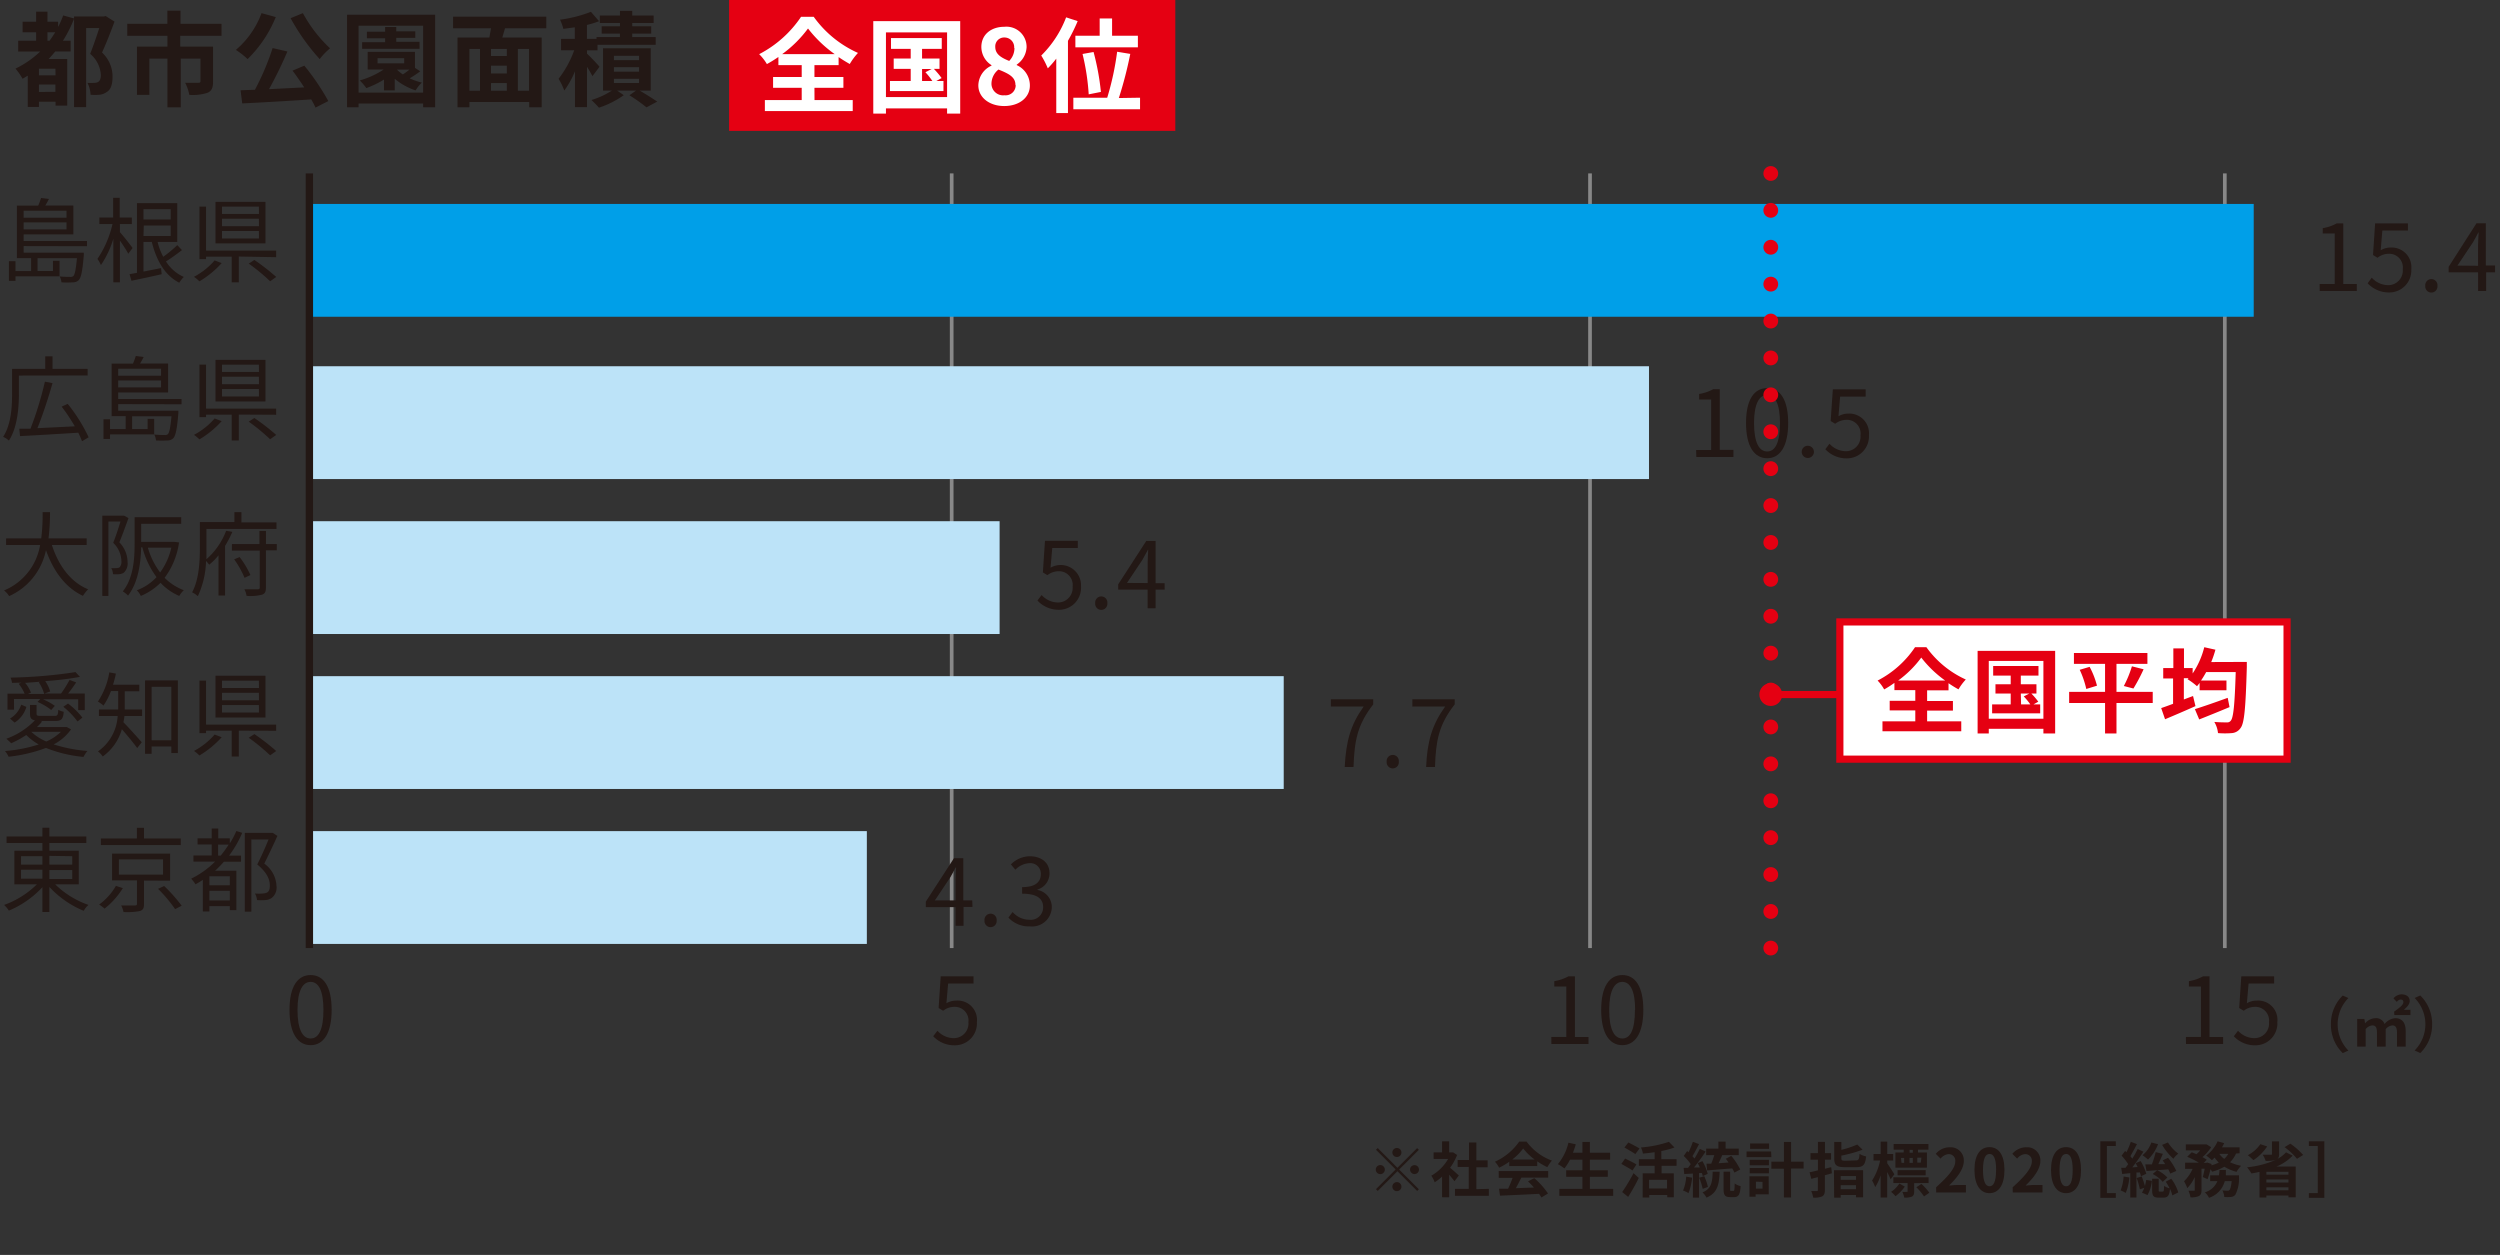 <svg id="レイヤー_1" data-name="レイヤー 1" xmlns="http://www.w3.org/2000/svg" viewBox="0 0 380.75 191.13"><rect x="0" y="0" width="380.75" height="191.13" fill="#333333" stroke="none"/><line x1="338.84" y1="26.41" x2="338.84" y2="144.39" fill="none" stroke="#888" stroke-miterlimit="10" stroke-width="0.56"/><line x1="144.94" y1="26.41" x2="144.94" y2="144.39" fill="none" stroke="#888" stroke-miterlimit="10" stroke-width="0.56"/><line x1="242.16" y1="26.41" x2="242.16" y2="144.39" fill="none" stroke="#888" stroke-miterlimit="10" stroke-width="0.56"/><rect x="47.12" y="31.06" width="296.12" height="17.18" fill="#009fe8"/><rect x="47.12" y="55.78" width="204.02" height="17.18" fill="#bce3f8"/><rect x="47.12" y="102.98" width="148.39" height="17.18" fill="#bce3f8"/><rect x="47.12" y="126.58" width="84.9" height="17.18" fill="#bce3f8"/><rect x="47.12" y="79.38" width="105.12" height="17.18" fill="#bce3f8"/><rect x="111.04" width="67.96" height="19.93" fill="#e50012"/><path d="M124.05,15.24h5.82v1.68H116.49V15.24h5.61V13.37h-4.36V11.73h4.36V9.92h-3.55V8.68c-.57.39-1.15.75-1.75,1.08a7.38,7.38,0,0,0-1.18-1.51A17.18,17.18,0,0,0,122,2.56h1.93a16.62,16.62,0,0,0,6.74,5.5,9.58,9.58,0,0,0-1.25,1.69c-.56-.32-1.13-.66-1.7-1.06V9.92h-3.68v1.81h4.41v1.64h-4.41Zm3.07-7a19,19,0,0,1-4.06-3.9,18.15,18.15,0,0,1-3.93,3.9Z" fill="#fff"/><path d="M146.24,3.22V17.3h-2v-.79h-9.31v.79H133V3.22Zm-2,11.56V4.93h-9.31v9.85Zm-.55-2.44v1.53h-8.15V12.34h3.16V10.49h-2.59V8.91h2.59V7.44h-3V5.8h7.73V7.44h-3V8.91h2.66v1.58h-.86a13.32,13.32,0,0,1,1.18,1.4l-.82.45Zm-3.26,0H142A10.88,10.88,0,0,0,140.94,11l.95-.49h-1.46Z" fill="#fff"/><path d="M149,13a3.38,3.38,0,0,1,2-3V9.92a3.29,3.29,0,0,1-1.54-2.77c0-1.87,1.47-3.07,3.5-3.07a3.07,3.07,0,0,1,3.39,3.1,3.4,3.4,0,0,1-1.5,2.66v.08a3.39,3.39,0,0,1,2,3.12c0,1.76-1.55,3.11-3.92,3.11C150.71,16.15,149,14.86,149,13Zm5.65-.08c0-1.21-1.07-1.72-2.58-2.33A2.79,2.79,0,0,0,151,12.78a1.78,1.78,0,0,0,2,1.73A1.53,1.53,0,0,0,154.69,13Zm-.19-5.63A1.48,1.48,0,0,0,153,5.71a1.35,1.35,0,0,0-1.42,1.44c0,1.1.9,1.64,2.12,2.13A2.79,2.79,0,0,0,154.5,7.33Z" fill="#fff"/><path d="M164.13,3.22a27.39,27.39,0,0,1-1.48,3v11h-1.78V8.93a14.71,14.71,0,0,1-1.29,1.48,12.34,12.34,0,0,0-1-1.95,16.33,16.33,0,0,0,3.79-5.82Zm9.5,11.66v1.76H163.47V14.88h5.16a42.83,42.83,0,0,0,1.51-7l2,.33a60.51,60.51,0,0,1-1.74,6.72Zm-6.15-9.44V2.81h1.89V5.44h3.93V7.21h-9.52V5.44Zm-1.67,8.93a34.85,34.85,0,0,0-.94-6.15l1.68-.3A38.13,38.13,0,0,1,167.67,14Z" fill="#fff"/><path d="M353.28,43.25h2.3V35.56h-1.83v-.81a6.61,6.61,0,0,0,2.13-.73h1v9.23h2.06v1.07h-5.65Z" fill="#231815"/><path d="M360.59,43.14l.63-.85a3.4,3.4,0,0,0,2.53,1.14A2.22,2.22,0,0,0,365.94,41a2.08,2.08,0,0,0-2.13-2.35,2.78,2.78,0,0,0-1.72.61l-.68-.42.32-4.82h5v1.09h-3.9l-.25,3a3,3,0,0,1,1.53-.41A3,3,0,0,1,367.24,41a3.35,3.35,0,0,1-3.38,3.54A4.4,4.4,0,0,1,360.59,43.14Z" fill="#231815"/><path d="M369.37,43.53a.93.93,0,1,1,1.85,0,.93.93,0,1,1-1.85,0Z" fill="#231815"/><path d="M380,41.48h-1.36v2.84h-1.23V41.48h-4.48v-.85L377.17,34h1.42v6.43H380Zm-2.59-1V37.29c0-.51.06-1.33.09-1.87h-.06c-.25.51-.53,1-.83,1.52l-2.34,3.51Z" fill="#231815"/><path d="M258.32,68.54h2.29V60.85h-1.83V60a6.36,6.36,0,0,0,2.14-.73h1v9.24H264V69.6h-5.65Z" fill="#231815"/><path d="M265.92,64.42c0-3.59,1.25-5.31,3.22-5.31s3.2,1.74,3.2,5.31-1.25,5.37-3.2,5.37S265.92,68,265.92,64.42Zm5.17,0c0-3-.79-4.27-1.95-4.27s-2,1.26-2,4.27.79,4.34,2,4.34S271.09,67.45,271.09,64.42Z" fill="#231815"/><path d="M274.4,68.82a.93.93,0,1,1,1.86,0,.93.93,0,1,1-1.86,0Z" fill="#231815"/><path d="M278,68.42l.63-.84a3.4,3.4,0,0,0,2.53,1.14,2.22,2.22,0,0,0,2.19-2.43,2.08,2.08,0,0,0-2.13-2.35,2.83,2.83,0,0,0-1.72.6l-.69-.42.33-4.82h5v1.1h-3.89l-.25,3a2.88,2.88,0,0,1,1.53-.41,3,3,0,0,1,3.11,3.28,3.35,3.35,0,0,1-3.38,3.54A4.37,4.37,0,0,1,278,68.42Z" fill="#231815"/><path d="M158,91.46l.64-.84a3.38,3.38,0,0,0,2.53,1.14,2.23,2.23,0,0,0,2.19-2.43A2.08,2.08,0,0,0,161.23,87a2.8,2.8,0,0,0-1.71.6l-.69-.42.32-4.82h5v1.1h-3.89l-.26,3a3.1,3.1,0,0,1,4.64,2.86,3.35,3.35,0,0,1-3.37,3.55A4.39,4.39,0,0,1,158,91.46Z" fill="#231815"/><path d="M166.8,91.86a.93.93,0,1,1,1.85,0,.93.93,0,1,1-1.85,0Z" fill="#231815"/><path d="M177.38,89.8H176v2.84h-1.22V89.8h-4.48V89l4.28-6.62H176v6.44h1.37Zm-2.59-1V85.62c0-.51.06-1.34.08-1.87h-.05c-.26.5-.54,1-.83,1.51l-2.35,3.52Z" fill="#231815"/><path d="M207.69,107.6h-5v-1.1h6.45v.78c-2.41,3.1-2.86,5.49-3,9.53H204.8C205,112.9,205.68,110.41,207.69,107.6Z" fill="#231815"/><path d="M211.19,116a.93.93,0,1,1,1.85,0,.93.93,0,1,1-1.85,0Z" fill="#231815"/><path d="M220.1,107.6h-5v-1.1h6.45v.78c-2.42,3.1-2.87,5.49-3,9.53H217.2C217.37,112.9,218.09,110.41,220.1,107.6Z" fill="#231815"/><path d="M148.11,138.13h-1.36V141h-1.22v-2.84H141v-.84l4.29-6.62h1.42v6.43h1.36Zm-2.58-1v-3.16c0-.5.05-1.33.08-1.87h-.05c-.26.51-.54,1-.83,1.52l-2.35,3.51Z" fill="#231815"/><path d="M149.94,140.18a.93.93,0,1,1,1.85,0,.93.93,0,1,1-1.85,0Z" fill="#231815"/><path d="M153.58,139.75l.64-.85a3.42,3.42,0,0,0,2.56,1.18,1.89,1.89,0,0,0,2.09-1.91c0-1.24-.83-2.06-3.2-2.06v-1c2.12,0,2.85-.86,2.85-2a1.6,1.6,0,0,0-1.74-1.65,3.21,3.21,0,0,0-2.14,1l-.68-.81a4.1,4.1,0,0,1,2.88-1.24c1.72,0,3,.93,3,2.59a2.56,2.56,0,0,1-1.84,2.48v.06a2.65,2.65,0,0,1,2.19,2.61,3,3,0,0,1-3.3,2.94A4.25,4.25,0,0,1,153.58,139.75Z" fill="#231815"/><path d="M212.83,177.86l3-3,.26.26-3,3,3,3-.26.26-3-3-3,3-.27-.27,3-3-3-3,.27-.26Zm-1.92.26a.69.69,0,1,1-.68-.68A.69.69,0,0,1,210.91,178.12Zm1.92-1.91a.69.69,0,1,1,0-1.37.69.69,0,0,1,0,1.37Zm0,3.83a.69.69,0,0,1,0,1.37.69.69,0,1,1,0-1.37Zm1.92-1.92a.68.68,0,1,1,.68.69A.69.69,0,0,1,214.75,178.12Z" fill="#231815"/><path d="M221.52,179.9c-.19-.25-.5-.62-.81-1v3.44h-1.08v-3.15a6.44,6.44,0,0,1-1.13.87,4.13,4.13,0,0,0-.51-1,6.88,6.88,0,0,0,2.56-2.55h-2.21v-1h1.29v-1.68h1.08v1.68h.41l.19,0,.61.39a8.61,8.61,0,0,1-1.07,1.95c.44.36,1.14,1,1.33,1.17Zm5.23,1.16v1.06h-5.16v-1.06h2.1v-3.34H222v-1.05h1.73V174h1.12v2.72h1.72v1.05h-1.72v3.34Z" fill="#231815"/><path d="M229.86,176.93a9.58,9.58,0,0,1-1.54.91,4.44,4.44,0,0,0-.64-.91,9,9,0,0,0,3.69-3.06h1.13a8.37,8.37,0,0,0,3.86,2.89,5.48,5.48,0,0,0-.7,1,10.53,10.53,0,0,1-1.54-.89v.72h-4.26Zm-1.61,1.42h7.54v1H231.7c-.26.53-.56,1.1-.83,1.61l2.74-.1a9.88,9.88,0,0,0-.89-.93l.95-.5a11.78,11.78,0,0,1,2.09,2.34l-1,.61a5.7,5.7,0,0,0-.36-.56c-2.15.12-4.4.21-5.95.28l-.15-1.06,1.38,0a16.92,16.92,0,0,0,.69-1.65h-2.11Zm5.48-1.75a8.85,8.85,0,0,1-1.75-1.69,8.28,8.28,0,0,1-1.67,1.69Z" fill="#231815"/><path d="M245.69,181.06v1.07h-8.2v-1.07H241v-1.83h-2.47v-1H241v-1.61h-1.89a7.26,7.26,0,0,1-.85,1.33,7.45,7.45,0,0,0-1-.65,7.9,7.9,0,0,0,1.61-3.27l1.12.25c-.12.44-.27.86-.43,1.28H241v-1.64h1.14v1.64h3.08v1.06h-3.08v1.61h2.73v1h-2.73v1.83Z" fill="#231815"/><path d="M248.63,178.26c-.38-.26-1.16-.69-1.7-1l.58-.81c.51.25,1.32.64,1.72.89Zm-1.57,3.29a28.67,28.67,0,0,0,1.73-2.88l.79.73c-.48,1-1.05,2-1.61,2.89Zm2-5.78c-.36-.27-1.13-.7-1.66-1L248,174c.51.26,1.3.66,1.7.91Zm4,1.78v1.15h1.86v3.64h-1V182h-2.74v.38h-1V178.7H252v-1.15H249.6v-1H252v-1.07c-.6.09-1.2.16-1.78.21a4,4,0,0,0-.3-.93,17.73,17.73,0,0,0,4.26-.86l.84.86a11.73,11.73,0,0,1-2,.54v1.25h2.32v1Zm.83,2.13h-2.74V181h2.74Z" fill="#231815"/><path d="M257.71,179.36a8.93,8.93,0,0,1-.55,2.35,5.28,5.28,0,0,0-.83-.39,6.69,6.69,0,0,0,.48-2.12Zm1.06-.7v3.73h-.94v-3.66l-1.32.08-.09-.94.66,0c.13-.17.28-.37.42-.58a8.71,8.71,0,0,0-1.07-1.24l.52-.74.21.18a11.17,11.17,0,0,0,.66-1.59l.94.35c-.32.62-.69,1.33-1,1.83.11.13.22.25.31.37a16.08,16.08,0,0,0,.81-1.48l.89.41A29.79,29.79,0,0,1,258,177.8l.88,0c-.1-.23-.21-.46-.32-.66l.72-.3a7.47,7.47,0,0,1,.8,1.94l-.76.34c0-.13-.07-.29-.12-.46Zm.55,2.4a10.44,10.44,0,0,0-.53-1.69l.77-.24a9.66,9.66,0,0,1,.56,1.64Zm2.58-2.6c-.07,1.94-.32,3.22-2,3.94a2.93,2.93,0,0,0-.61-.8c1.38-.57,1.5-1.55,1.55-3.14Zm-2-1.23.72,0a11.1,11.1,0,0,0,.46-1.3h-1.23v-1h1.86v-1.06h1.1v1.06h2v1H262.3c-.18.41-.38.85-.56,1.23l1.51-.11c-.13-.2-.27-.39-.41-.57l.83-.45a10.91,10.91,0,0,1,1.37,2.08l-.89.48a4.92,4.92,0,0,0-.33-.64c-1.36.1-2.78.22-3.82.31Zm4.1,4.14c.15,0,.17-.14.19-1.13a2.52,2.52,0,0,0,.91.41c-.09,1.32-.33,1.67-1,1.67h-.6c-.8,0-1-.31-1-1.23v-2.64h1v2.63c0,.27,0,.29.15.29Z" fill="#231815"/><path d="M269.78,176.23H266v-.86h3.74Zm-.4,5.67h-2v.36h-.94v-3.11h2.93Zm-2.9-5.26h2.93v.83h-2.93Zm0,1.25h2.93v.81h-2.93Zm2.95-2.92h-2.89v-.82h2.89Zm-2,5v1.05h1V180Zm7.26-2h-1.91v4.4h-1.09V178h-1.91v-1.08h1.91v-3h1.09v3h1.91Z" fill="#231815"/><path d="M279,178.69l-1.07.3v2.22c0,.54-.09.79-.41,1a3.06,3.06,0,0,1-1.37.19,4.37,4.37,0,0,0-.3-1c.35,0,.72,0,.84,0s.17,0,.17-.17v-1.95l-1,.26-.26-1,1.27-.29v-1.63h-1.13v-1h1.13v-1.71h1.07v1.71h.93v1h-.93V178l.95-.24Zm.31-.47h4.44v4.13h-1.08V182h-2.33v.4h-1Zm3.31-1.49c.45,0,.53-.15.59-1a2.92,2.92,0,0,0,1,.39c-.13,1.29-.45,1.64-1.49,1.64h-1.77c-1.27,0-1.6-.32-1.6-1.37v-2.47h1.09v1.2a13.92,13.92,0,0,0,2.42-.81l.81.79a20.31,20.31,0,0,1-3.23.9v.39c0,.34.09.39.61.39Zm-2.28,2.39v.56h2.33v-.56Zm2.33,2v-.61h-2.33v.61Z" fill="#231815"/><path d="M287.94,179.61c-.12-.28-.32-.71-.52-1.12v3.89h-1V179a7.21,7.21,0,0,1-.83,1.8,5.7,5.7,0,0,0-.47-1,9.19,9.19,0,0,0,1.22-3.05h-1v-1h1.09v-1.88h1v1.88h.9v1h-.9v.43c.25.35.93,1.4,1.08,1.66Zm2.16,1.11a6,6,0,0,1-1.42,1.46,4.19,4.19,0,0,0-.67-.66,4.48,4.48,0,0,0,1.26-1.27Zm1.43-.53v1.24c0,.43-.07.66-.36.82a2.71,2.71,0,0,1-1.16.14,3.4,3.4,0,0,0-.28-.87,5.11,5.11,0,0,0,.66,0c.11,0,.14,0,.14-.11v-1.23h-2.17v-.88h5.36v.88Zm-1.6-5.1H288.4v-.86h5.3v.86h-1.59v.43h1.36v2.32h-4.8v-2.32h1.26ZM289,179v-.79h4.28V179Zm.6-1.9H290v-.75h-.48Zm1.22-.75v.75h.5v-.75Zm.5-1.22h-.49v.43h.49Zm1.31,5.18a8.56,8.56,0,0,1,1.21,1.34l-.81.57a8.67,8.67,0,0,0-1.17-1.4Zm0-4H292v.75h.54Z" fill="#231815"/><path d="M294.87,180.82c1.84-1.65,2.92-2.91,2.92-3.95a1,1,0,0,0-1-1.1,1.77,1.77,0,0,0-1.24.69l-.73-.73a2.75,2.75,0,0,1,2.14-1,2,2,0,0,1,2.13,2.08c0,1.22-1,2.54-2.25,3.74.34,0,.79-.07,1.1-.07h1.47v1.13h-4.53Z" fill="#231815"/><path d="M300.71,178.19c0-2.34.91-3.48,2.29-3.48s2.28,1.15,2.28,3.48-.91,3.53-2.28,3.53S300.71,180.51,300.71,178.19Zm3.3,0c0-1.89-.43-2.44-1-2.44s-1,.55-1,2.44.44,2.48,1,2.48S304,180.09,304,178.19Z" fill="#231815"/><path d="M306.53,180.82c1.83-1.65,2.92-2.91,2.92-3.95a1,1,0,0,0-1-1.1,1.73,1.73,0,0,0-1.24.69l-.73-.73a2.75,2.75,0,0,1,2.14-1,2,2,0,0,1,2.13,2.08c0,1.22-1,2.54-2.25,3.74.34,0,.79-.07,1.1-.07h1.47v1.13h-4.53Z" fill="#231815"/><path d="M312.37,178.19c0-2.34.91-3.48,2.29-3.48s2.28,1.15,2.28,3.48-.91,3.53-2.28,3.53S312.37,180.51,312.37,178.19Zm3.3,0c0-1.89-.44-2.44-1-2.44s-1,.55-1,2.44.43,2.48,1,2.48S315.67,180.09,315.67,178.19Z" fill="#231815"/><path d="M319.88,173.82h2.36v.72h-1.36v7.17h1.36v.72h-2.36Z" fill="#231815"/><path d="M324.3,179.33a8,8,0,0,1-.55,2.35,5.12,5.12,0,0,0-.78-.38,7.24,7.24,0,0,0,.46-2.12Zm1.08-.76v3.81h-.94v-3.71l-1.23.13-.15-.94.65,0c.14-.17.27-.36.41-.56a8.78,8.78,0,0,0-1-1.29l.53-.72.21.19a11.57,11.57,0,0,0,.66-1.58l.94.35c-.32.62-.71,1.32-1,1.84l.29.37a14.11,14.11,0,0,0,.82-1.47l.87.41c-.5.77-1.12,1.66-1.69,2.39l.81-.05c-.1-.21-.2-.41-.3-.59l.76-.32a8,8,0,0,1,.86,1.94l-.81.37a5,5,0,0,0-.17-.58Zm.8.6a14.56,14.56,0,0,1,.49,1.45,8,8,0,0,0,.2-.92l.86.15a5.82,5.82,0,0,1-.66,2.16l-.85-.37a3.19,3.19,0,0,0,.35-.74l-.67.23a10.61,10.61,0,0,0-.49-1.72Zm2.49-4.91a6.31,6.31,0,0,1-1.53,2.34,8.17,8.17,0,0,0-.84-.66,4.24,4.24,0,0,0,1.35-1.94Zm1.86,4.48a4,4,0,0,0-.3-.65c-1.18.1-2.41.19-3.32.25l-.18-1,1,0a15.41,15.41,0,0,0,.58-1.87l1.09.26c-.22.52-.46,1.08-.69,1.57l1.05,0q-.19-.3-.39-.57l.82-.4a9.75,9.75,0,0,1,1.26,2Zm.15.78a6.59,6.59,0,0,1,1.07,2.09l-.91.45a4.42,4.42,0,0,0-.35-1c-.1,1.06-.37,1.34-1,1.34h-.72c-.83,0-1-.3-1-1.18v-1.7h1v1.69c0,.25,0,.27.18.27h.42c.17,0,.2-.11.22-.87a2.58,2.58,0,0,0,.84.37,7.44,7.44,0,0,0-.59-1Zm-2.14-1.3a5.08,5.08,0,0,1,1.55,1.12l-.71.66a4.84,4.84,0,0,0-1.53-1.2Zm1.64-4.23a6.26,6.26,0,0,0,1.57,1.71,4.24,4.24,0,0,0-.75.78,9.4,9.4,0,0,1-1.71-2.11Z" fill="#231815"/><path d="M340.55,175.68a4.54,4.54,0,0,1-.91,1.33,7,7,0,0,0,1.68.54,4.34,4.34,0,0,0-.69.92,6.76,6.76,0,0,1-1.86-.78,7.62,7.62,0,0,1-1.86.76c-.05-.1-.15-.23-.25-.38a11.25,11.25,0,0,1-.45,1.52l-.73-.33a12,12,0,0,0,.29-1.26h-.48v3.21c0,.49-.08.78-.4.95a2.72,2.72,0,0,1-1.28.19,3.93,3.93,0,0,0-.31-1h.82c.11,0,.14,0,.14-.14v-1.95a5.69,5.69,0,0,1-1.14,1.69,6.24,6.24,0,0,0-.49-1.05,5.82,5.82,0,0,0,1.3-1.88h-1.14v-.95h2.09a14,14,0,0,0-1.77-.89l.69-.69.72.29a5.11,5.11,0,0,0,.57-.57H332.9v-.92h3l.17,0,.69.43a6.68,6.68,0,0,1-1.33,1.51,5.19,5.19,0,0,1,.66.4l-.44.47H336l.15-.05.66.22,0,.21a5.57,5.57,0,0,0,1.11-.42,5.25,5.25,0,0,1-.64-.76c-.14.15-.28.28-.41.4A6.35,6.35,0,0,0,336,176a5.48,5.48,0,0,0,1.74-2.18l1,.28a5.62,5.62,0,0,1-.34.64h2.69v.9ZM341,179s0,.28,0,.41a5.24,5.24,0,0,1-.57,2.57,1,1,0,0,1-.67.32,6.34,6.34,0,0,1-1,0,2.49,2.49,0,0,0-.29-1,7.09,7.09,0,0,0,.78.05.37.37,0,0,0,.29-.1c.13-.12.25-.51.35-1.36h-1.06a3.65,3.65,0,0,1-2.4,2.54,2.81,2.81,0,0,0-.63-.84,2.94,2.94,0,0,0,1.91-1.7h-1.1V179h1.33a7.09,7.09,0,0,0,.09-.82H339L339,179Zm-3-3.27a3.41,3.41,0,0,0,.75.77,2.7,2.7,0,0,0,.61-.77Z" fill="#231815"/><path d="M349.17,176a7,7,0,0,1-2.45,1.66h2.92v4.69h-1.11v-.27h-3.36v.31h-1.05v-3.91q-.62.14-1.23.24a6.4,6.4,0,0,0-.66-.94,14.21,14.21,0,0,0,4.36-1.13h0a4.78,4.78,0,0,1-1.54.15,3.44,3.44,0,0,0-.44-.93c.48,0,1.05,0,1.21,0s.2,0,.2-.15v-1.89h1.09v1.93c0,.37-.06.59-.26.74a4.5,4.5,0,0,0,1.31-1Zm-3.88-1.4a7.3,7.3,0,0,1-2.09,2.09c-.2-.19-.62-.57-.85-.76a5.23,5.23,0,0,0,1.9-1.67Zm3.24,3.87h-3.36v.43h3.36Zm-3.36,1.63h3.36v-.47h-3.36Zm3.36,1.18v-.45h-3.36v.45Zm.29-7.1a10.86,10.86,0,0,1,1.95,1.72l-.94.59a9.94,9.94,0,0,0-1.89-1.78Z" fill="#231815"/><path d="M354,182.43h-2.36v-.72H353v-7.17h-1.36v-.72H354Z" fill="#231815"/><path d="M355,156a6,6,0,0,1,1.8-4.38l.86.38a5.71,5.71,0,0,0,0,8l-.86.39A6,6,0,0,1,355,156Z" fill="#231815"/><path d="M359,155.18h1.09l.11.68h0a2.16,2.16,0,0,1,1.56-.79,1.36,1.36,0,0,1,1.41.89,2.28,2.28,0,0,1,1.62-.89c1.1,0,1.6.75,1.6,2v2.33h-1.33v-2.15c0-.8-.24-1.08-.72-1.08a1.53,1.53,0,0,0-1,.57v2.66h-1.33v-2.15c0-.8-.22-1.08-.72-1.08a1.46,1.46,0,0,0-1,.57v2.66H359Zm5.62-1.1c.75-.56,1.41-1,1.41-1.46,0-.27-.14-.39-.44-.39a.77.77,0,0,0-.55.36l-.52-.54a1.67,1.67,0,0,1,1.23-.61c.79,0,1.25.42,1.25,1s-.5,1-.89,1.35h1v.8h-2.45Z" fill="#231815"/><path d="M370.41,156a6,6,0,0,1-1.8,4.38l-.86-.39a5.71,5.71,0,0,0,0-8l.86-.38A6,6,0,0,1,370.41,156Z" fill="#231815"/><path d="M17.44,3.29C16.88,4.8,16.19,6.58,15.54,8a5,5,0,0,1,1.6,3.65c0,1.18-.25,2-.88,2.36a2.31,2.31,0,0,1-1.1.42,7.62,7.62,0,0,1-1.37,0,4.31,4.31,0,0,0-.47-1.81,8.8,8.8,0,0,0,1,0,1.31,1.31,0,0,0,.63-.14c.3-.18.41-.55.41-1.07A4.52,4.52,0,0,0,13.73,8.2c.46-1.13,1-2.72,1.39-3.93h-2V16.32H11.28V2.85A19.45,19.45,0,0,1,9.59,6.2h1.17V7.84H8.41c-.33.41-.66.77-1,1.15h2.83v7.09H8.46v-.59H5.93v.8H4.23V11.52L3.44,12a9.44,9.44,0,0,0-1.08-1.55,14.75,14.75,0,0,0,3.76-2.6H2.77V6.2H5.5V4.91H3.44V3.31H5.5V1.78H7.23V3.31H8.85v.8a14,14,0,0,0,.77-1.76l1.66.46v-.3h4.53l.28-.07Zm-9,7.18H5.93v1H8.46Zm0,3.52V12.87H5.93V14ZM7.55,6.2c.3-.41.58-.83.86-1.29H7.23V6.2Z" fill="#231815"/><path d="M27.45,5.45V7.1h5v5.32c0,.9-.19,1.43-.84,1.71a7.31,7.31,0,0,1-2.78.32,6.58,6.58,0,0,0-.63-1.84c.79,0,1.72,0,2,0s.33-.08.33-.25V8.93h-3v7.42H25.5V8.93H22.75v5.52H20.86V7.1H25.5V5.45H19.38V3.62h6.11v-2h2v2h6.25V5.45Z" fill="#231815"/><path d="M42,2.6A18.91,18.91,0,0,1,37.71,9a11.91,11.91,0,0,0-1.79-1.4A13.36,13.36,0,0,0,39.83,2ZM46.35,10A36,36,0,0,1,50,15.39l-1.95,1a10.87,10.87,0,0,0-.65-1.25c-3.77.25-7.74.48-10.51.61l-.25-2,2.19-.08a39.37,39.37,0,0,0,2.69-6.35l2.25.52a60,60,0,0,1-2.8,5.74l5.36-.27c-.57-.88-1.19-1.78-1.78-2.55ZM46.13,2a20.87,20.87,0,0,0,4.14,5.36A9.81,9.81,0,0,0,48.69,9a32.16,32.16,0,0,1-4.43-6.23Z" fill="#231815"/><path d="M66.27,2.24v14.1H64.44v-.57H54.61v.57H52.85V2.24ZM64.44,14.1V3.92H54.61V14.1ZM64,10.86a15.49,15.49,0,0,1-1.61,1.07,10,10,0,0,0,1.86.65,5.13,5.13,0,0,0-.95,1.19A9.61,9.61,0,0,1,60.12,12v1.77H58.48V12.12a15.1,15.1,0,0,1-2.69,1.3,7.6,7.6,0,0,0-1-1.17,12.88,12.88,0,0,0,3.64-1.66H56V7.9H63.2v2.44Zm-.1-3.43H55.15v-1h3.5v-.6H55.88v-1h2.77V4.11h1.7v.66h2.9v1h-2.9v.6h3.54ZM57.5,9.65h4.06V8.86H57.5Zm3,1a6.18,6.18,0,0,0,.86.69c.33-.22.69-.49,1-.74H60.49Z" fill="#231815"/><path d="M76.92,4.3c-.14.49-.3,1-.42,1.42h6V16.34h-1.9v-.81H71.49v.81H69.68V5.72h4.85c.09-.46.19-1,.25-1.42H69V2.54H83.2V4.3Zm-5.43,9.52H73.1V7.45H71.49Zm5.7-6.37H74.78V8.53h2.41Zm0,2.55H74.78v1.19h2.41Zm-2.41,3.82h2.41V12.65H74.78Zm5.79-6.37h-1.7v6.37h1.7Z" fill="#231815"/><path d="M90.23,11.6a15.57,15.57,0,0,0-.83-1.42v6.14H87.57V10.86a14,14,0,0,1-1.63,2.93A9.47,9.47,0,0,0,85.07,12a15.6,15.6,0,0,0,2.38-4.34h-2V5.92h2.09V4.16L85.8,4.4A7.52,7.52,0,0,0,85.29,3,20.49,20.49,0,0,0,90,1.8l1.24,1.43a14.4,14.4,0,0,1-1.85.57V5.92h1.46V5.65h3.56V5.12H91.63V4h2.79V3.5H91.35V2.37h3.07V1.66h1.87v.71h3.26V3.5H96.29V4h2.89V5.12H96.29v.53h3.57V6.82H91v.85H89.4v.5c.5.47,1.64,1.64,1.9,2Zm7.19,2.2c1,.57,2,1.23,2.68,1.67l-1.64.88a26.13,26.13,0,0,0-2.6-1.84l1-.71H94l1,.7a14.26,14.26,0,0,1-3.78,1.9c-.28-.33-.8-.84-1.14-1.17a12,12,0,0,0,3.1-1.43H91.84V7.35h7.27V13.8ZM93.5,9.16h3.83V8.5H93.5Zm0,1.75h3.83v-.68H93.5Zm0,1.73h3.83V12H93.5Z" fill="#231815"/><path d="M3.6,37.48v1h9.16a3.35,3.35,0,0,1,0,.42c-.2,2.4-.41,3.36-.76,3.75a1.21,1.21,0,0,1-.87.35,13.86,13.86,0,0,1-1.77,0,2.46,2.46,0,0,0-.27-.9c.69.07,1.34.07,1.57.07a.68.68,0,0,0,.5-.12c.24-.23.39-1,.56-2.73h-6v1.95H8.07V39.72h1v2.37H2.36v.69h-1v-3h1v1.5H4.74V39.31H2.57v-8H5.82a8.48,8.48,0,0,0,.43-1.16l1.2.15c-.17.35-.37.71-.55,1h4.27v4.4H3.6v1h9.65v.8Zm0-5.39v1.07h6.53V32.09Zm6.53,2.85V33.87H3.6v1.07Z" fill="#231815"/><path d="M19.54,38.64a22.21,22.21,0,0,0-1.28-2V43h-1V36.37a14.51,14.51,0,0,1-1.89,4,5.07,5.07,0,0,0-.53-.94,15.59,15.59,0,0,0,2.29-5.3h-2v-1h2.1v-3h1v3h1.85v1H18.26v1.22c.44.49,1.65,2,1.93,2.42Zm8.17-.55c-.75.59-1.66,1.24-2.43,1.73A6.1,6.1,0,0,0,28,42.18a4,4,0,0,0-.69.88c-2.18-1.09-3.48-3.36-4.19-6.21H21.85v4.51l2.68-.53.09.93c-1.61.38-3.32.73-4.6,1l-.29-1,1.13-.21V30.94H27v5.91H24a9.81,9.81,0,0,0,.86,2.26A18.91,18.91,0,0,0,27,37.33Zm-5.86-6.23v1.56H26V31.86Zm0,4.08H26V34.35h-4.1Z" fill="#231815"/><path d="M33.76,40.07a14.51,14.51,0,0,1-3.39,2.78,5.53,5.53,0,0,0-.83-.69,10.88,10.88,0,0,0,3.15-2.5Zm2.61-1V43H35.29V39.09H31.38v.38h-1v-8h1v6.7H42.06v1Zm4.06-2H32.82V30.74h7.61Zm-1-5.6H33.81v1.11h5.63Zm0,1.84H33.81v1.14h5.63Zm0,1.87H33.81v1.14h5.63Zm-.69,4.41a33.75,33.75,0,0,1,3.33,2.59l-.93.66a28,28,0,0,0-3.26-2.69Z" fill="#231815"/><path d="M2.88,57.2v2.71c0,2.11-.21,5.17-1.52,7.19a3.42,3.42,0,0,0-.88-.57c1.25-1.93,1.36-4.67,1.36-6.62V56.18H6.89V54.27H8v1.91h5.35v1Zm9.61,10a13,13,0,0,0-.57-1.3c-3.24.21-6.59.4-8.87.52L2.94,65.3l1.7,0a53.09,53.09,0,0,0,2.2-7.17L8,58.35c-.62,2.2-1.52,4.93-2.3,6.86l5.69-.28a27.23,27.23,0,0,0-2-3l.92-.42a24.85,24.85,0,0,1,3.19,5.09Z" fill="#231815"/><path d="M18,61.55v1h9.16a3.46,3.46,0,0,1,0,.43c-.2,2.4-.41,3.35-.76,3.75a1.21,1.21,0,0,1-.87.35,16,16,0,0,1-1.77,0,2.4,2.4,0,0,0-.27-.9c.69.07,1.34.07,1.57.07a.68.68,0,0,0,.5-.12c.23-.23.39-1,.56-2.73h-6v1.95h2.36V63.79h1v2.37H16.76v.69h-1v-3h1v1.5h2.38V63.38H17v-8h3.25a10,10,0,0,0,.43-1.16l1.2.15c-.17.35-.37.7-.55,1h4.27v4.4H18v1h9.65v.8Zm0-5.39v1.06h6.53V56.16ZM24.53,59V57.94H18V59Z" fill="#231815"/><path d="M33.76,64.14a14.51,14.51,0,0,1-3.39,2.78,5.53,5.53,0,0,0-.83-.69,10.88,10.88,0,0,0,3.15-2.5Zm2.61-1v3.94H35.29V63.15H31.38v.38h-1v-8h1v6.7H42.06v.94Zm4.06-2H32.82V54.81h7.61Zm-1-5.6H33.81v1.11h5.63Zm0,1.84H33.81v1.13h5.63Zm0,1.87H33.81v1.13h5.63Zm-.69,4.41a35.36,35.36,0,0,1,3.33,2.58l-.93.66a29.07,29.07,0,0,0-3.26-2.68Z" fill="#231815"/><path d="M7.9,83c1,3.09,2.81,5.64,5.52,6.75a5.84,5.84,0,0,0-.79,1C9.94,89.47,8.15,87,7,83.79a9.82,9.82,0,0,1-5.61,7,3,3,0,0,0-.78-.86A9.11,9.11,0,0,0,6.11,83H.93V82H6.28a29.32,29.32,0,0,0,.21-4H7.62a33.14,33.14,0,0,1-.23,4H13.2V83Z" fill="#231815"/><path d="M19.57,78.9c-.42,1.16-.93,2.59-1.39,3.7a4.36,4.36,0,0,1,1.25,3,1.93,1.93,0,0,1-.55,1.6,1.51,1.51,0,0,1-.73.25,7.15,7.15,0,0,1-.94,0,2.06,2.06,0,0,0-.27-.93,4.72,4.72,0,0,0,.82,0,.85.85,0,0,0,.45-.12,1.22,1.22,0,0,0,.28-.95,4,4,0,0,0-1.25-2.78c.41-1,.81-2.28,1.11-3.24H16.51V90.76h-.93V78.54h3.15l.17,0Zm7.7,3.71A11.72,11.72,0,0,1,25.07,88,8.13,8.13,0,0,0,28,89.89a3.62,3.62,0,0,0-.7.87,8.37,8.37,0,0,1-2.85-2,9.36,9.36,0,0,1-3,2,3.37,3.37,0,0,0-.61-.86,7.78,7.78,0,0,0,3-2,13.38,13.38,0,0,1-2.16-4.54H21.5c-.06,2.3-.41,5.3-2,7.35a3.88,3.88,0,0,0-.8-.64C20.36,88,20.5,85,20.5,82.77v-4h7.1v1H21.5v2.76h4.94l.17,0Zm-4.75.8a11.38,11.38,0,0,0,1.87,3.77,10.07,10.07,0,0,0,1.7-3.77Z" fill="#231815"/><path d="M35.39,81a17.5,17.5,0,0,1-1.11,2.14v7.56h-1V84.57A8.48,8.48,0,0,1,31.86,86a6.94,6.94,0,0,0-.48-.57,13.44,13.44,0,0,1-1.25,5.37,3.71,3.71,0,0,0-.87-.59c1.08-2,1.18-4.82,1.18-6.85V79.51H35.7V78h1.07v1.56h5.34v1H31.44v2.89c0,.52,0,1.11,0,1.72a10.85,10.85,0,0,0,3-4.33Zm6.76,2.82H40.5v5.65c0,.64-.15.95-.59,1.1a7.22,7.22,0,0,1-2.36.18,3,3,0,0,0-.33-1c.9,0,1.71,0,2,0s.34-.08.34-.32V83.86H35.32v-1h4.19v-2h1v2h1.65ZM37.24,88a13.28,13.28,0,0,0-1.58-2.81l.83-.35a13.27,13.27,0,0,1,1.65,2.74Z" fill="#231815"/><path d="M10.82,111.08a7.38,7.38,0,0,1-2.64,2.29,22.16,22.16,0,0,0,5.14,1,4,4,0,0,0-.6.91A20.49,20.49,0,0,1,7,113.91a23.23,23.23,0,0,1-5.69,1.34,3.72,3.72,0,0,0-.55-.87,22.3,22.3,0,0,0,5.14-1A8.44,8.44,0,0,1,4,111.94a15.31,15.31,0,0,1-2.3,1.26c-.16-.18-.54-.52-.73-.69a11.34,11.34,0,0,0,4.35-2.81c-.59-.09-.75-.39-.75-1v-1.34h1v1.33c0,.28.09.34.68.34H8.31c.43,0,.52-.1.57-.93a2.64,2.64,0,0,0,.83.3c-.1,1.13-.36,1.4-1.28,1.4H6.16l.25.08a7,7,0,0,1-.79.85H10l.17,0Zm-8.68-3h-1v-2.43H3.75a6.68,6.68,0,0,0-.9-1.51l.41-.17L1.83,104a3,3,0,0,0-.23-.8,73.2,73.2,0,0,0,9.9-.84l.68.73a45.94,45.94,0,0,1-5.29.64,5.94,5.94,0,0,1,.76,1.58l-.88.31H9.3a18.27,18.27,0,0,0,1.3-2.07l1,.38c-.38.58-.82,1.18-1.22,1.69h2.53v2.53h-1V106.5H6.55a9.21,9.21,0,0,1,1.8,1l-.55.63a9.52,9.52,0,0,0-2.08-1.23l.41-.44h-4Zm-.62,1.36a3.88,3.88,0,0,0,1.71-2.12l.79.34a4.26,4.26,0,0,1-1.79,2.39Zm4.56-5.61L3.82,104a4.74,4.74,0,0,1,.89,1.49l-.47.2H6.73a6.06,6.06,0,0,0-.81-1.76Zm-1.32,7.62a7.74,7.74,0,0,0,2.29,1.48,7.29,7.29,0,0,0,2.23-1.48Zm5.6-4.3a11.2,11.2,0,0,1,2.19,2.15l-.75.58a11.49,11.49,0,0,0-2.16-2.24Z" fill="#231815"/><path d="M19,107.57c0,.14,0,.31,0,.48h2.64v1h-2.7c0,.31-.09.64-.14.95.66.66,2.36,2.55,2.79,3.05l-.7.88c-.48-.69-1.57-2-2.33-2.87a7.69,7.69,0,0,1-2.91,4.15,3.34,3.34,0,0,0-.73-.77,7.07,7.07,0,0,0,3-5.39H15.07v-1H18v-2.8H16.9a10.62,10.62,0,0,1-1.14,2.21,5.24,5.24,0,0,0-.85-.61,11.39,11.39,0,0,0,1.74-4.45l1,.19a13.9,13.9,0,0,1-.44,1.69h4v1H19Zm8.09-3.95v11.07h-1v-1h-3v1.11h-1V103.62Zm-1,9.12V104.6h-3v8.14Z" fill="#231815"/><path d="M33.76,112.28a14.51,14.51,0,0,1-3.39,2.78,5,5,0,0,0-.83-.69,10.88,10.88,0,0,0,3.15-2.5Zm2.61-1v3.94H35.29v-3.94H31.38v.38h-1v-8h1v6.7H42.06v.94Zm4.06-2H32.82v-6.37h7.61Zm-1-5.61H33.81v1.11h5.63Zm0,1.84H33.81v1.14h5.63Zm0,1.87H33.81v1.14h5.63Zm-.69,4.42a33.76,33.76,0,0,1,3.33,2.58l-.93.66a29.07,29.07,0,0,0-3.26-2.68Z" fill="#231815"/><path d="M8.4,134.68a13.59,13.59,0,0,0,5.08,3.14,3.18,3.18,0,0,0-.73.9,14.84,14.84,0,0,1-5.23-3.64v3.82H6.46v-3.78a14.74,14.74,0,0,1-5.11,3.57,4.32,4.32,0,0,0-.73-.87,13.54,13.54,0,0,0,5-3.14H2.19v-5.11H6.46v-1.18H1v-1H6.46v-1.33H7.52v1.33h5.63v1H7.52v1.18H12v5.11Zm-5.2-3H6.46V130.4H3.2Zm0,2.14H6.46v-1.36H3.2Zm4.32-3.47v1.33H11V130.4ZM11,132.51H7.52v1.36H11Z" fill="#231815"/><path d="M18.71,135.26a12,12,0,0,1-2.78,3.12,8.14,8.14,0,0,0-.83-.62,9,9,0,0,0,2.55-2.84Zm8.82-6.56H15.36v-1h5.49v-1.63h1.08v1.63h5.6Zm-5.6,5.41v3.58c0,.61-.14.9-.62,1.06a10.12,10.12,0,0,1-2.5.15,4,4,0,0,0-.35-1c1,0,1.84,0,2.08,0s.32-.06.32-.25v-3.57H17.07V130h8.84v4.13Zm-3.82-.91h6.72v-2.31H18.11ZM25,134.94a24.12,24.12,0,0,1,2.67,3l-1,.52a21.54,21.54,0,0,0-2.6-3.09Z" fill="#231815"/><path d="M36.89,126.84a16.5,16.5,0,0,1-2,3.47h1.82v.93H34.1a17.33,17.33,0,0,1-1.34,1.37H36v6H35V138H31.89v.82h-1V134c-.35.24-.73.47-1.11.68a7.06,7.06,0,0,0-.66-.86,13.5,13.5,0,0,0,3.64-2.6H29.46v-.93h2.78v-1.68H30.09v-.93h2.15v-1.5h1v1.5H35v.77a14.07,14.07,0,0,0,1-1.89ZM35,133.46H31.89v1.37H35Zm0,3.68v-1.47H31.89v1.47Zm-1.39-6.83a17.16,17.16,0,0,0,1.22-1.68H33.22v1.68Zm8.64-3c-.59,1.32-1.36,2.92-2,4.22a4.41,4.41,0,0,1,1.86,3.4,2,2,0,0,1-.72,1.82,1.92,1.92,0,0,1-.94.33,8.12,8.12,0,0,1-1.31,0,2.36,2.36,0,0,0-.31-1,7.07,7.07,0,0,0,1.2,0,1.73,1.73,0,0,0,.66-.16c.31-.17.42-.59.4-1.1,0-.89-.43-1.94-1.91-3.16.61-1.2,1.27-2.69,1.72-3.81H38.28v11h-1v-12h4.12l.16,0Z" fill="#231815"/><path d="M44.09,153.81c0-3.58,1.25-5.31,3.22-5.31s3.2,1.75,3.2,5.31-1.25,5.37-3.2,5.37S44.09,157.4,44.09,153.81Zm5.17,0c0-3-.78-4.27-1.95-4.27s-2,1.27-2,4.27.79,4.35,2,4.35S49.26,156.85,49.26,153.81Z" fill="#231815"/><path d="M142.13,157.82l.64-.84a3.37,3.37,0,0,0,2.52,1.13,2.23,2.23,0,0,0,2.2-2.43,2.09,2.09,0,0,0-2.14-2.34,2.8,2.8,0,0,0-1.71.6l-.69-.42.32-4.82h5v1.09H144.4l-.26,3a3,3,0,0,1,1.53-.4,2.94,2.94,0,0,1,3.11,3.27,3.34,3.34,0,0,1-3.37,3.54A4.37,4.37,0,0,1,142.13,157.82Z" fill="#231815"/><path d="M236.26,157.93h2.29v-7.68h-1.83v-.82a6.76,6.76,0,0,0,2.14-.73h1v9.23h2.07V159h-5.65Z" fill="#231815"/><path d="M243.86,153.81c0-3.58,1.25-5.31,3.22-5.31s3.2,1.75,3.2,5.31-1.25,5.37-3.2,5.37S243.86,157.4,243.86,153.81Zm5.17,0c0-3-.79-4.27-1.95-4.27s-2,1.27-2,4.27.78,4.35,2,4.35S249,156.85,249,153.81Z" fill="#231815"/><path d="M332.91,157.93h2.29v-7.68h-1.83v-.82a6.59,6.59,0,0,0,2.14-.73h1v9.23h2.07V159h-5.65Z" fill="#231815"/><path d="M340.21,157.82l.64-.84a3.38,3.38,0,0,0,2.53,1.13,2.22,2.22,0,0,0,2.19-2.43,2.09,2.09,0,0,0-2.14-2.34,2.8,2.8,0,0,0-1.71.6l-.69-.42.32-4.82h5v1.09h-3.89l-.26,3a3,3,0,0,1,1.53-.4,2.94,2.94,0,0,1,3.11,3.27,3.34,3.34,0,0,1-3.37,3.54A4.37,4.37,0,0,1,340.21,157.82Z" fill="#231815"/><line x1="47.12" y1="26.41" x2="47.12" y2="144.39" fill="none" stroke="#231815" stroke-miterlimit="10" stroke-width="1.12"/><line x1="269.69" y1="26.42" x2="269.69" y2="26.42" fill="none" stroke="#e50012" stroke-linecap="round" stroke-linejoin="round" stroke-width="2.25"/><line x1="269.69" y1="32.03" x2="269.69" y2="141.58" fill="none" stroke="#e50012" stroke-linecap="round" stroke-linejoin="round" stroke-width="2.25" stroke-dasharray="0.01 5.61"/><line x1="269.69" y1="144.39" x2="269.69" y2="144.39" fill="none" stroke="#e50012" stroke-linecap="round" stroke-linejoin="round" stroke-width="2.25"/><rect x="280.21" y="94.72" width="68.11" height="20.9" fill="#fff" stroke="#e50012" stroke-miterlimit="10" stroke-width="1.09"/><path d="M293.5,109.86h5.2v1.51h-12v-1.51h5v-1.67h-3.9v-1.46h3.9v-1.62h-3.18V104a15,15,0,0,1-1.56,1,6.41,6.41,0,0,0-1-1.35,15.29,15.29,0,0,0,5.7-5.08h1.73a15,15,0,0,0,6,4.92,8,8,0,0,0-1.11,1.5,16.44,16.44,0,0,1-1.52-.94v1.09H293.5v1.62h3.93v1.46H293.5Zm2.74-6.22a17.14,17.14,0,0,1-3.63-3.49,16.11,16.11,0,0,1-3.51,3.49Z" fill="#e50012"/><path d="M313,99.13v12.58h-1.79V111h-8.32v.71h-1.7V99.13Zm-1.79,10.33v-8.8h-8.32v8.8Zm-.49-2.18v1.36H303.4v-1.36h2.83v-1.66h-2.32v-1.41h2.32v-1.32h-2.67v-1.46h6.9v1.46h-2.69v1.32h2.38v1.41h-.78a10.88,10.88,0,0,1,1.06,1.25l-.73.41Zm-2.91,0h1.41a10.69,10.69,0,0,0-1-1.22l.86-.44h-1.31Z" fill="#e50012"/><path d="M327.86,107.07h-5.52v4.64H320.6v-4.64h-5.47v-1.7h5.47v-4.26h-4.74V99.45h11.19v1.66h-4.71v4.26h5.52Zm-9.61-5.51a12.73,12.73,0,0,1,1.12,2.87l-1.63.5a14,14,0,0,0-1-2.92Zm5.21,2.92a16.78,16.78,0,0,0,1.23-3l1.78.45a26.47,26.47,0,0,1-1.55,2.93Z" fill="#e50012"/><path d="M342.19,100.81s0,.58,0,.81c-.18,6.25-.38,8.5-.94,9.24a1.75,1.75,0,0,1-1.32.79,13,13,0,0,1-2.13,0,4.06,4.06,0,0,0-.56-1.7c.82.07,1.56.07,1.93.07a.64.64,0,0,0,.57-.25c.41-.44.61-2.48.76-7.41H336a14.92,14.92,0,0,1-.78,1.28h3.87v1.49H335V104a5.67,5.67,0,0,1-.4.51,10,10,0,0,0-1.44-1.07l.16-.15h-.72v3.24L334,106l.37,1.54c-1.58.71-3.29,1.44-4.63,2l-.59-1.7c.51-.17,1.14-.4,1.81-.65v-3.86h-1.5v-1.58H331v-3h1.62v3h1.32v.82a12.77,12.77,0,0,0,1.77-4l1.7.38a16,16,0,0,1-.64,1.88Zm-2.63,6.88c-1.57.66-3.28,1.35-4.62,1.88l-.66-1.57c1.24-.38,3.18-1.06,5-1.72Z" fill="#e50012"/><circle cx="269.69" cy="105.78" r="1.74" fill="#e50012"/><line x1="269.69" y1="105.78" x2="280.21" y2="105.78" fill="none" stroke="#e50012" stroke-miterlimit="10" stroke-width="1.09"/></svg>